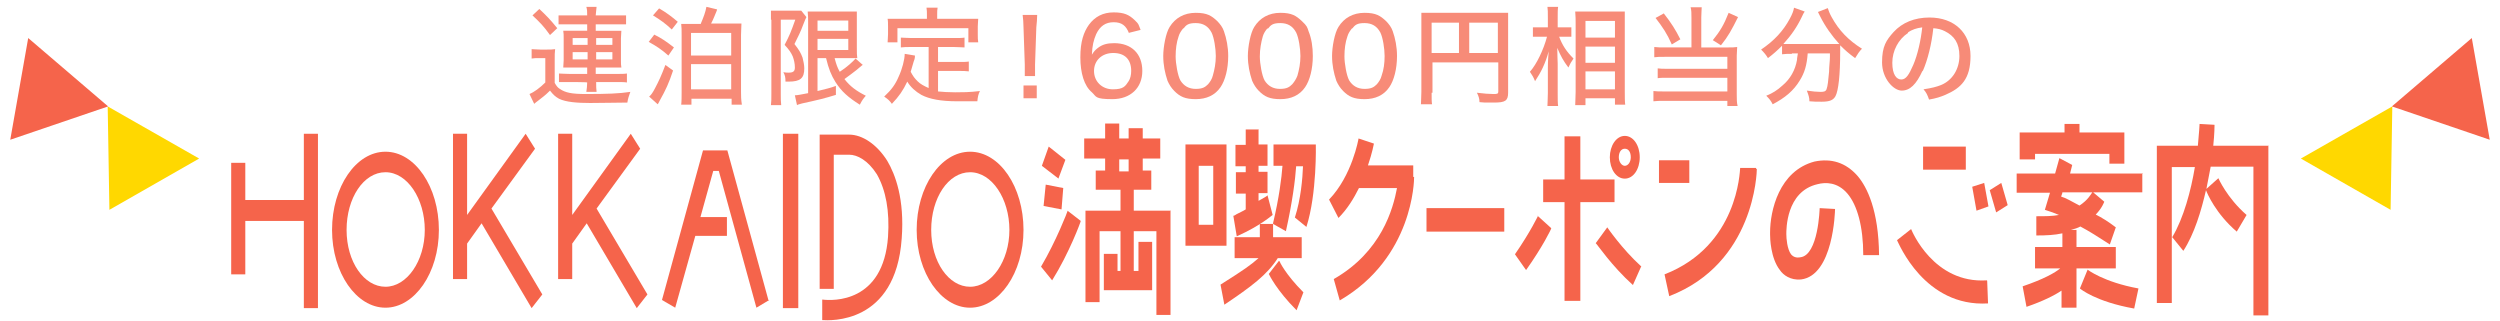 <?xml version="1.0" encoding="UTF-8"?>
<svg id="_レイヤー_1" xmlns="http://www.w3.org/2000/svg" version="1.1" viewBox="0 0 585 75">
  <!-- Generator: Adobe Illustrator 29.4.0, SVG Export Plug-In . SVG Version: 2.1.0 Build 152)  -->
  <defs>
    <style>
      .st0 {
        fill: #f78b78;
      }

      .st1 {
        fill: #f5644b;
      }

      .st2 {
        fill: #ffd800;
      }
    </style>
  </defs>
  <g>
    <g>
      <polygon class="st1" points="578.4 8.9 582.6 32.7 559.7 24.9 578.4 8.9"/>
      <polygon class="st2" points="559.8 24.9 559.4 49.1 538.4 37.1 559.8 24.9"/>
    </g>
    <g>
      <polygon class="st1" points="6.6 8.9 2.4 32.7 25.3 24.9 6.6 8.9"/>
      <polygon class="st2" points="25.2 24.9 25.6 49.1 46.6 37.1 25.2 24.9"/>
    </g>
  </g>
  <g>
    <path class="st0" d="M124.4,11.5c.6,0,1,.1,2,.1h1.6c.7,0,1.3,0,1.9-.1-.1.8-.1,1.3-.1,2.7v5.2c.4.7.7,1.1,1.2,1.4,1.3.9,2.8,1.2,6.1,1.2,4.9,0,7.8-.1,10.4-.5-.4,1.2-.5,1.3-.7,2.5-2.1,0-5.7.1-8.7.1s-5.7-.2-7.3-1c-.9-.5-1.4-1-2.1-1.9-1.1,1.1-1.8,1.6-2.7,2.3-.5.4-.7.5-1,.8l-1.1-2.3c1-.4,2.4-1.4,3.7-2.7v-5.7h-1.5c-.7,0-1.1,0-1.7.1v-2.3h0ZM126.2,2.1c1.6,1.5,2.5,2.4,4.2,4.5l-1.7,1.6c-1.5-2.1-2.3-2.9-4.1-4.6l1.6-1.5ZM132.9,5.7c-1.1,0-1.7,0-2.2,0v-2.1c.7,0,1.5,0,2.7,0h4c0-1,0-1.3-.2-2h2.4c-.1.7-.1,1.2-.2,2h4.4c1.2,0,2.1,0,2.7,0v2.1c-.6,0-1.2,0-2.5,0h-4.6v1.5h6c0,.6-.1,1-.1,1.8v5.1c0,.7,0,1.2.1,1.7h-6v1.5h4.8c1.2,0,1.9,0,2.5-.1v2.1c-.6-.1-1.3-.1-2.5-.1h-4.7c0,.9,0,1.6.1,2.3h-2.4c.1-.7.2-1.4.2-2.2h0c0-.1-4.1-.1-4.1-.1h-2.5v-2c.5,0,1.2.1,2.5.1h4.1v-1.5h-5.6c0-.6.1-1,.1-1.7v-5.2c0-.7,0-1.1-.1-1.7h5.6v-1.5h-4.6.1ZM134,8.9v1.6h3.5v-1.6h-3.5ZM134,12.2v1.7h3.5v-1.7h-3.5ZM139.5,10.5h3.8v-1.6h-3.8v1.6ZM139.5,13.9h3.8v-1.7h-3.8v1.7Z"/>
    <path class="st0" d="M153.1,8.1c1.8.9,2.8,1.6,4.6,3l-1.3,1.9c-1.7-1.5-2.8-2.2-4.6-3.2l1.3-1.7ZM157.5,16.5c-1,3-1.7,4.5-3.1,7-.2.3-.2.5-.5.9l-2-1.8c.4-.3.9-1,1.4-2,.8-1.5,1.5-3,2.4-5.4l1.8,1.3h0ZM154.3,2c1.7,1,2.9,1.9,4.3,3.1l-1.4,1.8c-1.5-1.4-2.6-2.2-4.4-3.3l1.4-1.6h0ZM164,5.5c.6-1.4,1.1-2.7,1.3-3.9l2.5.6c0,.2-.3.8-.7,1.8-.2.5-.4.9-.7,1.5h4.4c1.3,0,2,0,2.7,0,0,.8-.1,1.6-.1,2.7v13.3c0,1,0,1.7.2,3h-2.4v-1.4h-9.4v1.4h-2.4c.1-.7.1-1.9.1-2.9v-13.4c0-1.2,0-1.8-.1-2.6h4.6ZM161.7,13h9.4v-5.3h-9.4v5.3ZM161.7,20.9h9.4v-5.9h-9.4v5.9Z"/>
    <path class="st0" d="M180.4,4.6v-2.1h5.4c.9,0,1.4,0,1.7,0l1.2,1.5c-.1.2-.4.8-.8,1.9-.5,1.4-1.2,2.8-2,4.4,1.1,1.4,1.5,2.1,1.9,3.2.2.8.4,1.7.4,2.5,0,2.3-.9,3.1-3.7,3.1h-.7c0-1-.1-1.5-.5-2.2.6.1.9.1,1.2.1,1.1,0,1.5-.3,1.5-1.2s-.2-1.8-.5-2.6c-.4-.9-.8-1.5-1.9-2.7,1.2-2.3,1.5-3.1,2.5-5.9h-3.4v17.4c0,1,0,1.8.1,2.6h-2.4c.1-.7.1-1.5.1-2.6V4.6h-.1ZM191.3,13.6v7.7c2-.5,3-.7,4.3-1.2v2.1c-2.6.8-4.2,1.2-7.9,2-.6.2-.9.2-1.2.4l-.5-2.3c.6,0,1.5-.2,3.1-.5V5.3c0-1,0-1.7-.1-2.6.6,0,1.2,0,2.4,0h6.8c1.2,0,1.7,0,2.3,0v8.3c0,1.5,0,1.9.1,2.6h-5.3c.4,1.5.6,2.1,1.2,3.2,1.7-1.1,3.1-2.4,3.7-3.1l1.7,1.5c-.1,0-.2.1-1.5,1.2-.6.5-2,1.5-2.8,2.1,1.3,1.7,2.8,2.8,5,3.9-.6.7-.9,1.1-1.4,2.1-2.7-1.7-4.3-3.1-5.7-5.3-1-1.6-1.6-3.1-2.2-5.6h-2.1,0ZM191.3,7.2h7.2v-2.4h-7.2v2.4ZM191.3,11.7h7.2v-2.6h-7.2s0,2.6,0,2.6Z"/>
    <path class="st0" d="M217.3,11h-4c-1.1,0-1.8,0-2.5.1v-2.3c.6,0,1.4.1,2.5.1h9.9c1.1,0,1.9,0,2.5-.1v2.3c-.6,0-1.4-.1-2.5-.1h-3.7v3.5h4.8c1.1,0,1.8,0,2.4-.1v2.3c-.7-.1-1.4-.1-2.4-.1h-4.8v4.8c1,.1,2.5.2,4,.2s3.4,0,5.8-.3c-.4.8-.5,1.4-.6,2.4h-4.7c-3.8,0-6.5-.5-8.4-1.5-1.4-.8-2.5-1.8-3.3-3.1-1,2.1-1.9,3.4-3.6,5.2-.6-.8-.8-1-1.8-1.7,1.7-1.6,2.6-2.8,3.4-4.7.8-1.7,1.4-4,1.4-5.3l2.4.4c0,.3,0,.7-.3,1.4-.1.4-.4,1.4-.7,2.4.6,1.1.9,1.5,1.6,2.2.7.7,1.5,1.1,2.6,1.6v-9.8.2ZM216.9,3.4c0-.6,0-1-.1-1.6h2.6c-.1.5-.1.9-.1,1.6v1h9.6c0,.5-.1,1.1-.1,1.8v1.8c0,.8,0,1.3.1,1.9h-2.3v-3.3h-16.6v3.3h-2.3c0-.6.1-1.1.1-1.9v-1.8c0-.6,0-1.3-.1-1.8h9.2v-1h0Z"/>
    <path class="st0" d="M239.8,17.8v-2.7l-.3-8.7c0-1-.1-2.1-.2-2.9h3.4c0,.9-.1,1.9-.2,2.9l-.3,8.7v2.7h-2.5.1ZM239.5,23v-3h3.1v3h-3.1Z"/>
    <path class="st0" d="M264.2,7.8c-.7-1.8-1.7-2.6-3.6-2.6s-3.2.9-4.1,2.8c-.6,1.4-.9,2.6-1,4.8.5-.8.8-1.1,1.3-1.5,1.1-.9,2.3-1.2,3.9-1.2,4.1,0,6.6,2.5,6.6,6.5s-2.8,6.6-7,6.6-3.7-.6-4.8-1.6c-1.8-1.5-2.7-4.5-2.7-8.2s.8-5.9,2-7.6c1.4-1.9,3.3-2.9,5.8-2.9s3.6.6,4.8,1.7,1,1.2,1.5,2.4l-2.8.7h.1ZM256,16.6c0,2.5,1.9,4.3,4.4,4.3s2.9-.7,3.7-1.9c.4-.6.6-1.5.6-2.4,0-2.7-1.5-4.2-4.2-4.2s-4.5,1.8-4.5,4.2Z"/>
    <path class="st0" d="M274.8,21.3c-.7-.7-1.2-1.5-1.6-2.4-.6-1.8-1-3.7-1-5.8s.6-5.4,1.5-6.8c1.3-2.1,3.4-3.3,6.1-3.3s3.7.7,5,1.9c.7.7,1.3,1.5,1.6,2.4.6,1.7,1,3.7,1,5.8,0,3-.7,5.7-1.8,7.3-1.3,1.9-3.3,2.8-5.8,2.8s-3.7-.6-5-1.9h0ZM276.9,6.6c-.5.6-.9,1.2-1.1,1.9-.5,1.4-.7,3-.7,4.7s.5,4.5,1.1,5.6c.8,1.3,2,2,3.6,2s2.2-.4,2.9-1.1c.5-.6.9-1.2,1.1-2,.4-1.4.7-2.9.7-4.6s-.4-4.3-1-5.5c-.8-1.5-2-2.2-3.7-2.2s-2.2.4-2.9,1.3h0Z"/>
    <path class="st0" d="M294.6,21.3c-.7-.7-1.2-1.5-1.6-2.4-.6-1.8-1-3.7-1-5.8s.6-5.4,1.5-6.8c1.3-2.1,3.4-3.3,6.1-3.3s3.7.7,5,1.9,1.3,1.5,1.6,2.4c.7,1.7,1,3.7,1,5.8,0,3-.7,5.7-1.8,7.3-1.3,1.9-3.3,2.8-5.8,2.8s-3.7-.6-5-1.9h0ZM296.6,6.6c-.5.6-.9,1.2-1.1,1.9-.4,1.4-.7,3-.7,4.7s.5,4.5,1.1,5.6c.8,1.3,2,2,3.6,2s2.2-.4,2.9-1.1c.5-.6.9-1.2,1.2-2,.4-1.4.7-2.9.7-4.6s-.4-4.3-1-5.5c-.8-1.5-2-2.2-3.7-2.2s-2.2.4-2.9,1.3h-.1Z"/>
    <path class="st0" d="M314.3,21.3c-.7-.7-1.2-1.5-1.6-2.4-.6-1.8-1-3.7-1-5.8s.6-5.4,1.5-6.8c1.3-2.1,3.4-3.3,6.1-3.3s3.7.7,5,1.9c.7.7,1.3,1.5,1.6,2.4.6,1.7,1,3.7,1,5.8,0,3-.7,5.7-1.8,7.3-1.3,1.9-3.3,2.8-5.8,2.8s-3.7-.6-5-1.9h0ZM316.4,6.6c-.5.6-.9,1.2-1.1,1.9-.5,1.4-.7,3-.7,4.7s.5,4.5,1.1,5.6c.8,1.3,2,2,3.6,2s2.2-.4,2.9-1.1c.5-.6.9-1.2,1.1-2,.5-1.4.7-2.9.7-4.6s-.4-4.3-1-5.5c-.8-1.5-2-2.2-3.7-2.2s-2.2.4-2.9,1.3h0Z"/>
    <path class="st0" d="M335,21.6c0,1.6,0,2.2.1,2.8h-2.6c0-.8.1-1.6.1-2.9V3c.8,0,1.4,0,2.6,0h15.2c1.3,0,1.9,0,2.5,0v18.7c0,1.9-.7,2.3-3.3,2.3s-2.4,0-3.4-.1c0-.8-.2-1.4-.6-2.2,1.6.2,2.9.3,3.8.3s1.2,0,1.2-.6v-6.8h-15.4v7.1h-.2ZM341.4,5.3h-6.4v7.1h6.4s0-7.1,0-7.1ZM350.5,12.4v-7.1h-6.7v7.1h6.7Z"/>
    <path class="st0" d="M364.8,8.5c.8,2.1,1.7,3.5,3.4,5.2-.6.9-.8,1.2-1.2,2.1-1.2-1.6-1.8-2.7-2.6-4.6,0,2,.1,2.9.1,3.7v6.9c0,1.3,0,2.3.1,3h-2.5c0-.7.1-1.7.1-3v-5.9c0-.5,0-1.8.2-3.9-.8,2.9-1.8,4.9-3.2,7-.4-1-.6-1.3-1.2-2.2,1.6-1.8,3.2-5.2,4-8.2h-3.3v-2.2c.4,0,1,0,1.8,0h1.7v-2.2c0-1.4,0-2-.1-2.6h2.5c-.1.6-.1,1.4-.1,2.6v2.2h1.6c.6,0,1.1,0,1.6,0v2.2h-3,.1ZM368.6,24.6c0-.9.1-1.9.1-3.1V5.4c0-.8,0-1.5-.1-2.7h9.6c1.1,0,1.5,0,2,0v18.7c0,1.3,0,2.4.1,3.1h-2.4v-1.5h-6.9v1.6h-2.4ZM371,8.8h6.9v-3.9h-6.9v3.9ZM371,14.7h6.9v-3.8h-6.9v3.8ZM371,20.9h6.9v-4.2h-6.9s0,4.2,0,4.2Z"/>
    <path class="st0" d="M395.8,4.1c0-1,0-1.7-.2-2.4h2.6c0,.6-.1,1.3-.1,2.4v7h6.4c.8,0,1.3,0,2-.1,0,.7-.1,1.2-.1,2v9.1c0,1.1,0,1.9.2,2.7h-2.4v-1.2h-14.7c-1.1,0-1.8,0-2.6.1v-2.4c.7.1,1.3.1,2.5.1h14.8v-3.2h-14c-1,0-1.7,0-2.3.1v-2.3c.6.1,1.2.1,2.4.1h13.9v-2.8h-14.7c-1.1,0-1.6,0-2.4.1v-2.4c.8.1,1.4.1,2.5.1h6.2v-7h0ZM389.3,3.1c1.8,2.3,2.8,3.9,3.9,6.1l-2,1.2c-1.1-2.5-2.1-4-3.8-6.2l2-1.1h-.1ZM406.7,4c-1.5,3-2.3,4.5-4,6.6l-1.9-1.2c1.7-2.1,2.6-3.6,3.7-6.4l2.2,1h0Z"/>
    <path class="st0" d="M419.3,12.6c-.9,0-1.6,0-2.3.1v-2c-1.2,1.2-2,1.9-3.3,2.9-.4-.7-.9-1.3-1.6-2,3.1-2.1,5.2-4.4,6.7-7.2.6-1.1.9-1.9,1-2.6l2.5.9c-.2.3-.4.6-.7,1.3-1.1,2.3-2.4,4.2-4.3,6.3h13.1c-1.8-2-3.3-4.1-4.5-6.5-.1-.2-.4-.8-.5-1l2.3-.9c.2.6.4,1.2.9,2.1,1.7,3.1,3.9,5.4,7.1,7.4-.6.6-1,1.2-1.6,2.2-1.5-1.1-2.3-1.8-3.5-3v1.5c0,5.4-.4,9.1-1.1,10.4-.5.9-1.3,1.3-3.2,1.3s-1.1,0-2.9-.1c0-.9-.2-1.4-.6-2.5,1.3.2,2.4.3,3.2.3s1.2-.1,1.4-.6c.3-.8.4-2,.6-4.1,0-1.2.2-2.5.2-3.5v-.8h-5.2c-.2,2.7-.7,4.5-1.9,6.4-1.4,2.3-3.4,4-6.3,5.5-.4-.8-.7-1.2-1.5-2,1.5-.6,2.6-1.3,3.8-2.4,1.8-1.5,3-3.6,3.4-6,0-.5.1-.7.2-1.5h-1.5.1Z"/>
    <path class="st0" d="M449.9,16.5c-1.5,3.3-3,4.7-4.9,4.7s-4.6-2.8-4.6-6.6,1-5.2,2.7-7.1c2-2.2,4.9-3.4,8.4-3.4,5.8,0,9.6,3.6,9.6,9s-2.2,7.5-5.9,9.1c-1.2.5-2.1.8-3.8,1.1-.4-1.1-.6-1.6-1.3-2.4,2-.3,3.1-.6,4.1-1,2.7-1.1,4.3-3.8,4.3-6.8s-1.2-4.7-3.4-5.8c-.8-.4-1.5-.6-2.7-.7-.4,3.7-1.3,7.4-2.5,10.1v-.2ZM446.5,7.7c-2.3,1.5-3.7,4.2-3.7,7s1,3.9,2.1,3.9,1.8-1.1,2.8-3.4c1-2.3,1.8-5.8,2.1-8.8-1.4.2-2.3.5-3.4,1.2h.1Z"/>
  </g>
  <g>
    <g>
      <path class="st1" d="M74.4,72.1h-3.3v-20.4h-13.7v12.5h-3.3v-26.1h3.3v8.7h13.7v-15.5h3.3v40.8Z"/>
      <path class="st1" d="M90.2,35.5c6.9,0,12.5,8.2,12.5,18.3s-5.7,18.2-12.5,18.2-12.5-8.1-12.5-18.2,5.6-18.3,12.5-18.3ZM90.2,67.1c5,0,9.2-6,9.2-13.3s-4.1-13.5-9.2-13.5-9.1,6-9.1,13.5,4.1,13.3,9.1,13.3Z"/>
      <path class="st1" d="M112.8,52.1l-3.5,4.9v8.3h-3.3V31.3h3.3v19l13.7-19h0l2.2,3.5-10.2,14,11.9,20.1-2.5,3.2-11.8-20h.2Z"/>
      <path class="st1" d="M137.4,52.1l-3.5,4.9v8.3h-3.3V31.3h3.3v19l13.7-19h0l2.2,3.5-10.2,14,11.9,20.1-2.5,3.2-11.8-20h.2Z"/>
      <path class="st1" d="M180,70.2l-3,1.8-8.8-32h-1.3l-3,10.8h6.2v4.4h-7.4l-4.7,16.8-3.1-1.8,9.6-35h5.7l9.6,35Z"/>
      <path class="st1" d="M186.8,31.3v40.8h-3.6V31.3h3.6Z"/>
      <path class="st1" d="M198.7,31.5c3.1,0,6.5,2.3,8.9,6.1,1.9,3.2,4.1,9,3.4,18.2-1.4,20.2-16.9,19.2-18.6,19.1h0v-4.8h.1c2.4.3,14.2.8,15.3-14.7.4-6-.5-10.9-2.6-14.6-2.1-3.3-4.6-4.6-6.5-4.6h-3.6v31.4h-3.3V31.5h6.9,0Z"/>
      <path class="st1" d="M227,35.5c6.9,0,12.5,8.2,12.5,18.3s-5.7,18.2-12.5,18.2-12.5-8.1-12.5-18.2,5.6-18.3,12.5-18.3ZM227,67.1c5,0,9.2-6,9.2-13.3s-4.1-13.5-9.2-13.5-9.1,6-9.1,13.5,4.1,13.3,9.1,13.3Z"/>
      <path class="st1" d="M249.8,49.3l3.1,2.4c0,.2-2.7,7.5-6.7,13.9l-2.6-3.2c3.6-6.1,6.2-12.9,6.2-13h0ZM247.7,41.8l-3.9-3,1.6-4.5,3.9,3.1-1.6,4.3h0ZM244.7,43.2l4.1.8-.4,5-4.2-.8.5-5ZM273.9,49.4v24.3h-3.3v-19.6h-5.3v9.3h1.1v-6.8h3.2v11.3h-11.3v-8.5h3.2v4h.7v-9.3h-4.9v16.6h-3.3v-21.4h8.2v-4.9h-5.8v-4.5h2.2v-2.8h-4.9v-4.7h4.9v-3.5h3.3v3.5h2.2v-2.4h3.3v2.4h4.1v4.7h-4.1v2.8h2v4.5h-4.1v4.9h8.7ZM261.9,40.1h2.2v-2.8h-2.2v2.8Z"/>
      <path class="st1" d="M330.9,41.5c0,.7-.2,18.8-17.4,28.8l-1.4-5c11.2-6.4,13.9-16.5,14.8-21.3h-8.9c-1.2,2.4-2.7,4.9-4.8,7l-2.2-4.3c5.4-5.6,6.9-14.2,6.9-14.3l3.6,1.2c0,0-.4,2.2-1.4,5.1h10.6v2.7h.2Z"/>
      <path class="st1" d="M352,48.7v5.5h-18.2v-5.5h18.2Z"/>
      <path class="st1" d="M359.8,50.5l3.2,2.9c0,.2-2,4.3-5.9,9.8l-2.6-3.7c3.6-5.2,5.4-9,5.4-9ZM369.8,47.3v23.1h-3.7v-23.1h-5v-5.3h5v-10.1h3.7v10.1h8v5.3s-8,0-8,0ZM384.1,62.2l-2,4.5c-5-4.5-8.4-9.6-8.7-9.8l2.7-3.7s3.4,5,7.9,9.1h0ZM376.7,36.8c0-2.7,1.5-5,3.5-5s3.5,2.2,3.5,5-1.5,5-3.5,5-3.5-2.2-3.5-5ZM378.8,36.8c0,1.1.7,2,1.4,2s1.4-.8,1.4-2-.5-2-1.4-2-1.4.9-1.4,2Z"/>
      <path class="st1" d="M395.3,42.8h-7.1v-5.3h7.1v5.3ZM411.1,39.5c0,.8-.5,22.1-20.5,29.8l-1.1-5.1c17.2-6.7,17.6-24.1,17.7-24.9h3.7v.2Z"/>
      <path class="st1" d="M439.6,59.7h-3.6c0-6.7-1.4-11.7-3.7-14.4-2.3-2.7-5.1-2.7-7-2.2-7.4,1.7-7.3,10.7-7.3,11.7h0c0,1,.2,3.5,1.1,4.7.5.6,1.2.9,2.2.7,4.2-.5,4.5-11.4,4.5-11.5l3.6.2c0,.6-.4,15.6-8,16.5-2.4.2-4.1-1-4.9-2.2-2.2-2.8-2.3-7.5-2.3-8.3v-.5c0-5.1,2.1-14.4,10.4-16.6,3.9-.8,7.3.2,10.1,3.4,2.2,2.6,4.9,8,5,18.5h0Z"/>
      <path class="st1" d="M465,65.7l.2,5.3c-14.9.9-20.9-14.1-21.3-14.8l3.3-2.6c.2.5,5.3,12.8,17.7,12h0ZM460,39.7h-10v-5.4h10v5.4ZM464.3,42.8l1,5.5-2.8,1-1-5.6,2.8-.9ZM469.8,48l-2.7,1.7-1.5-5.2,2.7-1.7,1.5,5.2Z"/>
      <path class="st1" d="M501.3,40.5v4.5h-11.5l2.6,2.2s-.5,1.5-2,3c1.4.7,3,1.7,4.7,3l-1.4,4c-2.6-1.7-5-3.2-6.9-4.2-.5.3-1.4.6-2.2.8h1.3v4h9.2v5h-9.2v9.2h-3.5v-4c-1.6,1.1-4.4,2.5-8.2,3.8l-.9-4.8c5-1.7,7.6-3.2,8.8-4.2h-5.9v-5h6.4v-3.2c-1.8.4-3.7.5-6.1.5v-4.5c2.1,0,3.7,0,5.3-.3-1-.4-1.5-.6-1.5-.6l-1.8-.6,1.2-4h-7.8v-4.5h9l1-3.6,3,1.6-.5,2h17.3-.2ZM476.1,37.3h-3.5v-6.3h10.5v-2h3.5v2h10.5v7.3h-3.5v-2.3h-17.4v1.3h-.1ZM489.6,45h-7c0,.3-.2.6-.3,1,1.1.3,2.4,1.1,4.3,2.1,2-1.3,2.7-2.7,3-3.1h.1ZM488.5,63.1c0,0,3.7,2.9,11.9,4.4l-1,4.7c-9-1.6-12.6-4.6-12.7-4.7l1.8-4.4Z"/>
      <path class="st1" d="M530.8,34v39.8h-3.5v-34.8h-10c-.3,1.7-.7,3.5-1,5.2l2.8-2.5s2,4.6,6.6,8.6l-2.3,3.9c-4.9-4.2-6.9-8.9-7.2-9.7-1.1,4.8-2.7,10.2-5.3,14.2l-2.6-3.2c2.7-4.5,4.4-11,5.3-16.4h-5.4v31.8h-3.5v-36.8h9.6c.3-3,.4-5.1.4-5.1l3.5.2c0,.1,0,2.1-.3,4.9h12.8Z"/>
    </g>
    <g>
      <path class="st1" d="M294.5,30.2v3.6h2.1v5h-2.1v1.4h2.1v5h-2.1v1.8c1.3-.7,2.1-1.2,2.1-1.3l1.2,4.6c-.1,0-2.6,2.4-8.4,5l-.8-4.8c.3,0,.7-.4,1-.5l.8-.4c.4-.2.8-.4,1.1-.6v-3.7h-2.3v-5h2.3v-1.4h-2.4v-5h2.4v-3.6h3.1Z"/>
      <path class="st1" d="M287,33.8v23.7h-9.6v-23.7h9.6ZM283.9,52.6v-13.8h-3.4v13.8h3.5-.1Z"/>
      <g>
        <path class="st1" d="M298.9,60.4h5.7v-4.9h-6.7v-3.1h-3.1v3.1h-5.9v4.9h5.6c-1.8,1.6-3.5,2.8-8.9,6.2l.9,4.7c6.4-4.3,10-7,12.5-10.9h-.1Z"/>
        <path class="st1" d="M299.3,61l-2.4,3.1c.1.2,1.8,3.8,6.5,8.5l1.6-4.2c-4.2-4.2-5.6-7.2-5.6-7.3h-.1Z"/>
      </g>
      <path class="st1" d="M297.9,52.2c1.4-5.9,2-10.6,2.2-13.4h-2.1v-5h9.9s.3,11.5-2.2,19.3l-2.7-2.2c1.4-4.3,1.8-9.2,1.9-12h-1.6c-.2,3.1-.9,8.5-2.4,15.2l-3-1.7v-.2Z"/>
    </g>
  </g>
</svg>
